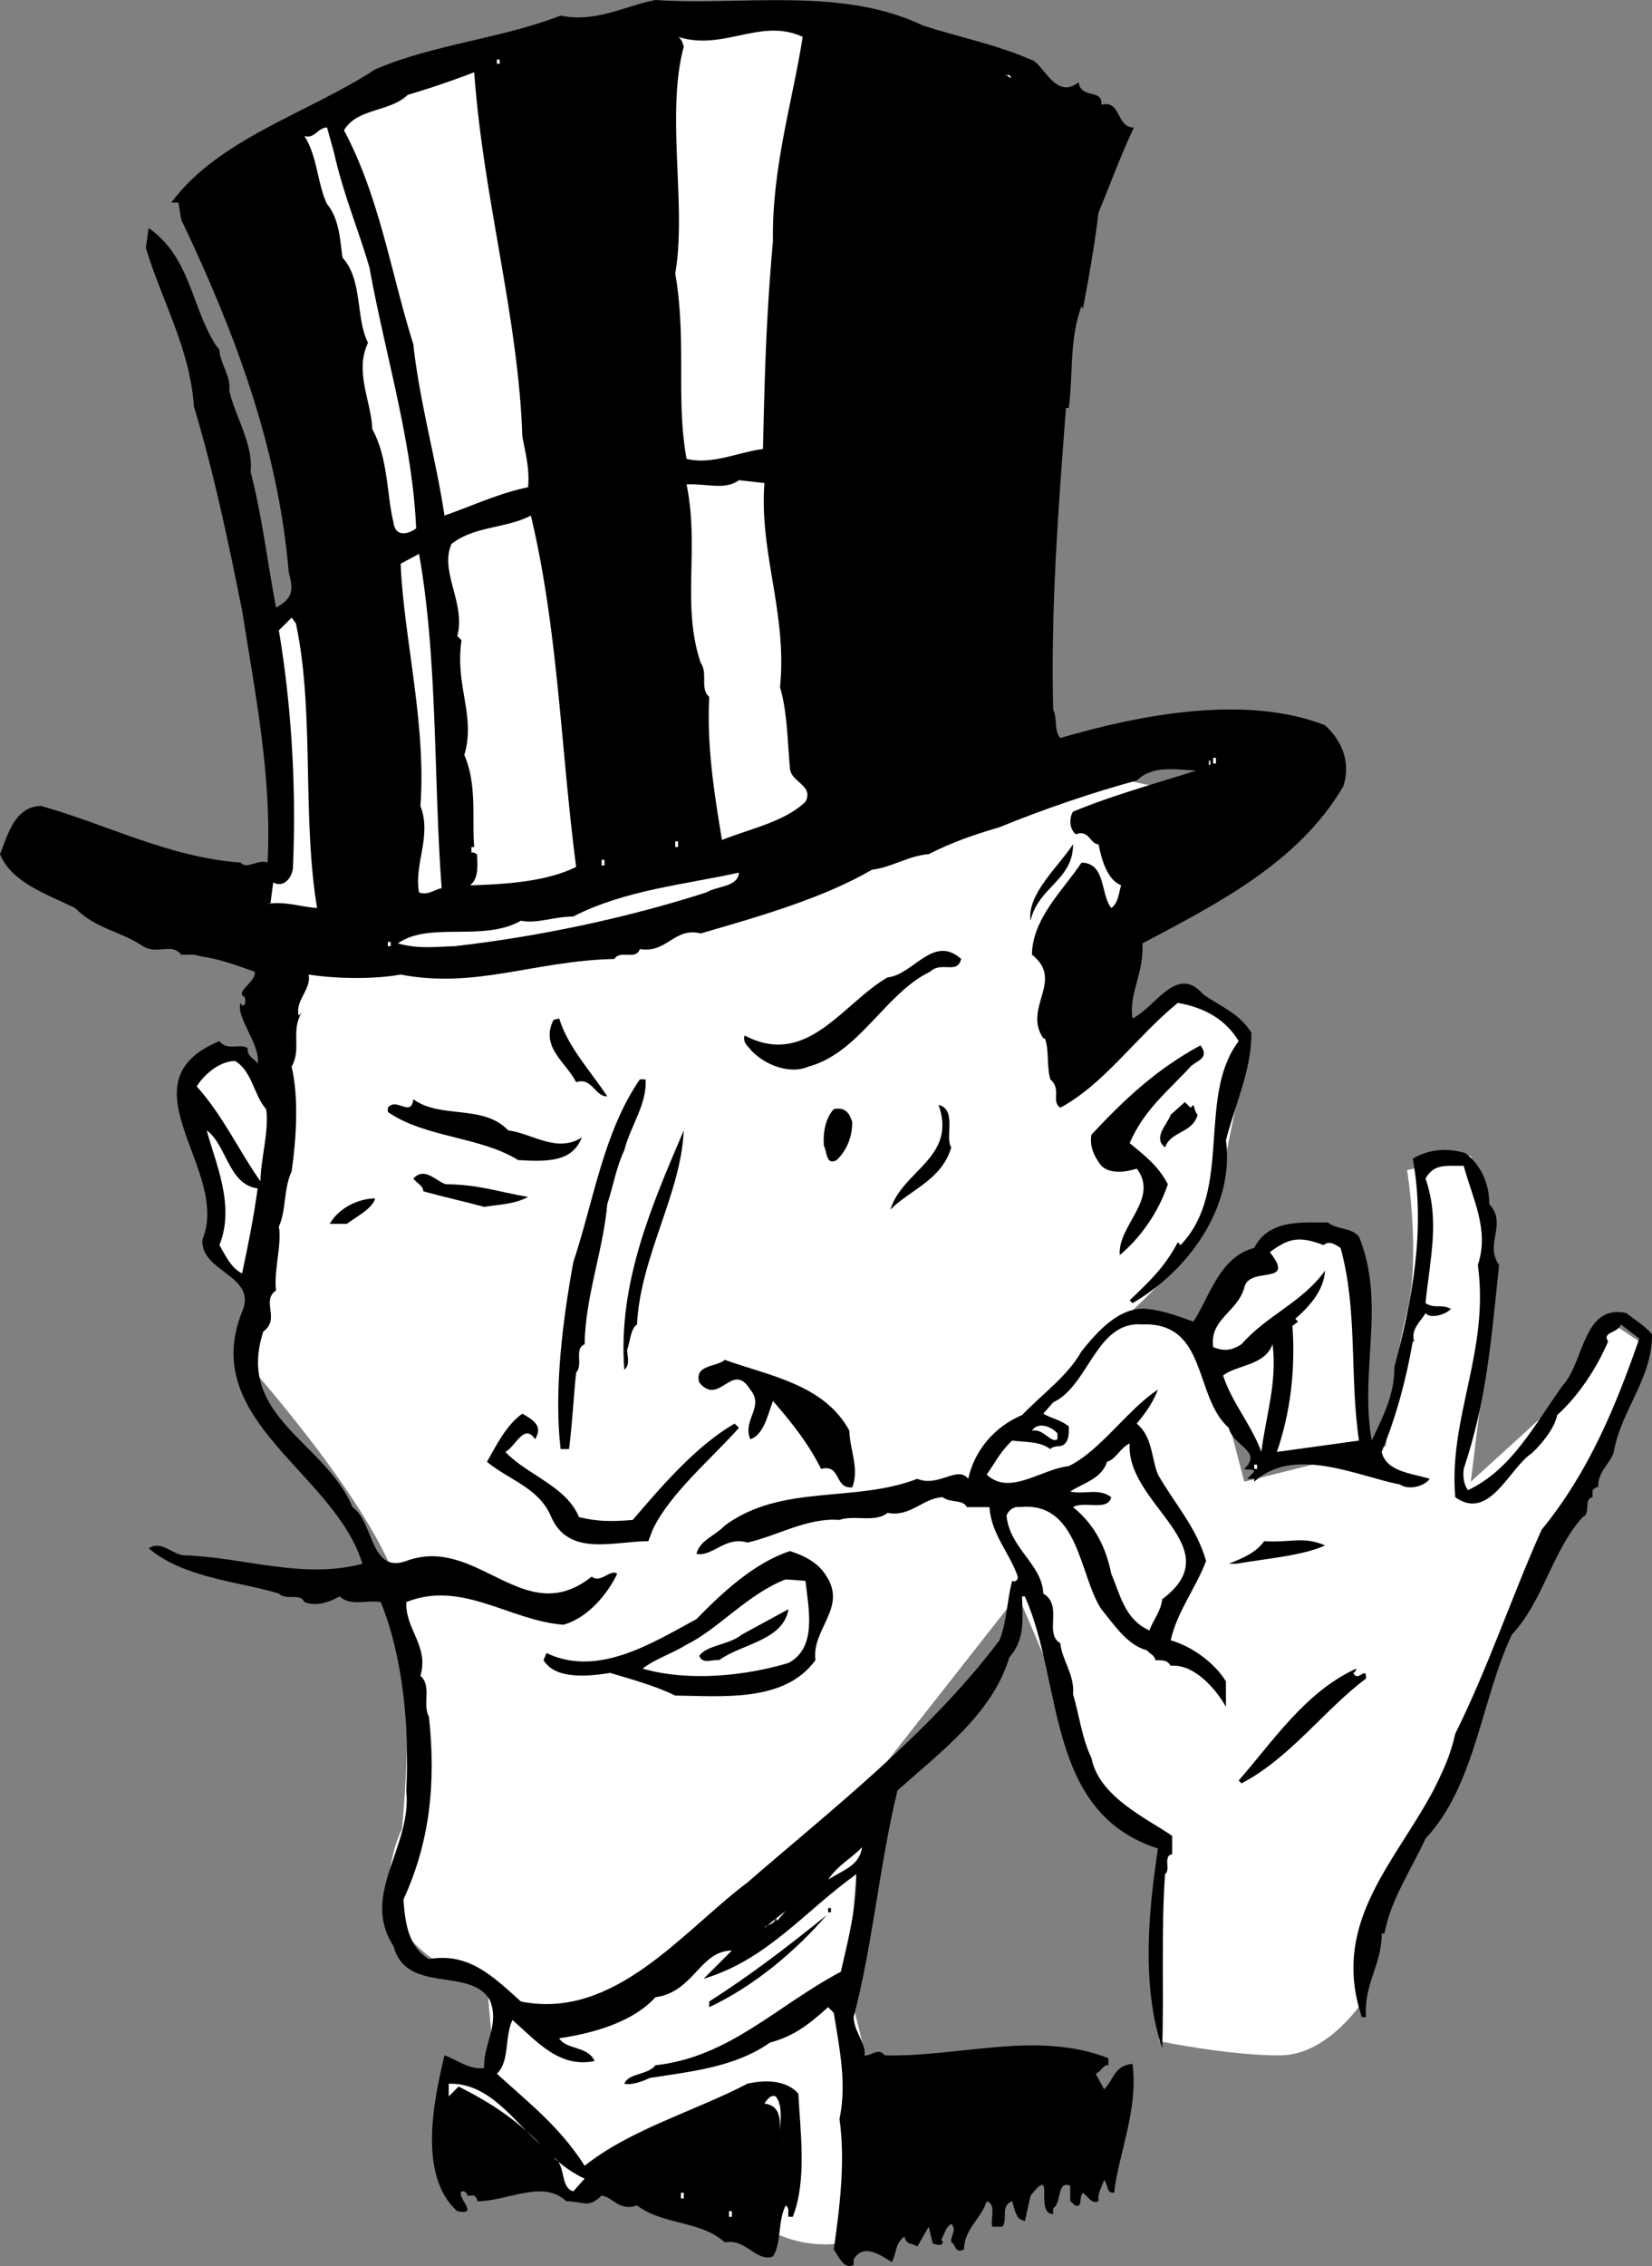 <svg xmlns="http://www.w3.org/2000/svg" width="116.699" height="159.975"><rect width="100%" height="100%" fill="#808080" stroke="none"/><path fill="#fff" d="m19.398 64.602-1 25-1.5 6s10.477 11.523 11.5 17.5c.977 6.023 0 16 0 16s-2.023 4.023 0 7c1.977 3.023 6 4 6 4l.5 5.5 1.5 6.5 16 4s4.477 4.523 10.5 1c5.977-3.477-1.5-11-1.5-11l-1.5-6 1-13.5 11-14s3.477 8.023 4.5 11c.977 3.023 5.5 6 5.5 6v14.5s4.977 1.023 8.5 1c3.477.023 6-4 6-4s.977-7.477 3-11c1.977-3.477 6-13 6-13l6.5-12 4.5-10-3-2-4 6.5-5.5 5s.977-7.977 1.5-12c.477-3.977-1.5-11-1.5-11l-4.5 1s.977 6.023 0 10c-1.023 4.023-1.5 9.5-1.5 9.5l-10 2.5-2.5-9.5-5.5-2.5s5.477-4.977 6-7.5c.477-2.477 1.5-7.5 1.5-7.5l.5-4.5-4-3.5-5 3.5-1-8.5 11-7.5-18.5-4"/><path d="M65.2 1.8c2.527.825 5.124 1.325 7.6 2.4.927.226 1.723 2.925 3.4 1.6.124 1.223 1.726.427 1.6 1.598 1.427-.375 1.024 1.625 2.302 1.602-.875 1.824-1.676 4.023-2.5 6-.278 2.324-.676 4.523-1.102 6.8l-.102-.198c-.875 2.421-.574 4.625-.898 7.199h-.2c-.573 7.523-1.073 14.222-.902 21.3.329.723.028 1.422.5 2 5.727-1.675 13.125-3.078 18.704-.902 1.222 1.125 1.824 2.625 1.296 4.301-3.171 5.426-8.972 8.324-14.199 11.102.125 2.125-.972 3.523-.699 5.296 1.625-.773 3.125-3.875 5-1.699 1.324.926 2.523 1.324 3.398 2.7.028 2.624-1.171 5.124-1.796 7.601.625 4.727-2.676 9.227-6.602 11.5l-.2-.2c1.427-1.374 2.427-2.277 3.4-4.1l.198.198c3.727-3.875 1.125-10.472 4.102-14.398-.875-1.477-2.375-2.375-4.3-2.7-2.973 2.427-5.177 5.723-8.302 7.4-.671-.473.125-1.274-.699-2-.273-.876-.074-2.177-.398-2.9h-.102c-1.472-2.175 1.528-4.073-.8-5.902.027-2.574 2.226-4.574 3.5-6.5 1.726.028 1.328 2.227 2.101 3.204.523-.375.523-1.079.7-1.602-.973-.375-1.376-1.773-1.598-2.898-.579.023-.676-1.079-1.602-.704-.477-.375-.477-1.171-.2-1.597 2.825-1.176 5.825-1.977 8.7-2.903-1.574-.074-3.074-.375-4.2.704-3.073.824-6.573 2.023-9.698 3.296-1.778.528-3.278 1.028-5 1.903-1.477.125-2.579.926-4 1.097-3.477 2.028-8.079 3.329-12.102 4.5-1.875-.472-2.375 1.426-4.3 1.102-.274.824-1.376.023-1.802.7-5.671.124-9.773 2.124-15.097 1.1-1.778.325-4.375.325-6.5 0 .222 1.024-.977 1.825-.7 2.9l.2-.2c-.778 1.324.023 2.523-.7 3.8.524 2.223.325 5.126 0 7.4-.578 1.226-.374 2.726-.902 3.902.227 1.222-.375 3.125-.199 4.5-1.074.722.324 2.023-.898 2.898-1.977 6.023 4.421 7.824 6.296 12.398 1.528 1.028 1.227 4.727 3.801 3.801 5.028-1.875 8.324 4.926 13.102 1.102.625.523 1.324-.574 1.8-.2-.675 1.422-2.078 3.126-3.8 3.598-3.778-.273-7.176-3.176-11.102-1.597-.074 1.921 1.625 3.125 1 5.199.824.722.125 2.023.602 2.898.523 4.824.023 8.926-1.801 12.903.125 1.625.324 3.324 1.8 4.199 2.825-.477 4.524 1.222 6.5 3 6.626 1.324 11.427-4.977 16-8.403 5.723-4.972 12.825-10.472 17.802-17.097.523-1.278.523-2.778.898-4.2.227.126.426-.078.398-.3-.574-1.676-1.875-2.977-2-4.903h-1.597c-.278-.574-1.176-.273-1.7-.699-1.374.028-2.277 1.426-3.902 1.102-.875.722-2.375.125-3.398.5-2.278-.176-4.375 1.125-6.5 1.597-1.574-.472-2.477 1.028-3.602.801.227-.972 1.324-1.273 2-2 4.028-2.972 9.125-1.574 13.602-3.3 1.523.624 2.824-.973 3.597 0 .426-1.973 1.829-3.672 3.801-4.5 1.528-1.575 3.227-2.774 4.2-4.5 1.027-1.274 2.624-3.172 4.601-3 1.227.124 2.227.527 3.3.902 1.126-1.676 1.825-4.574 4.302-5.2 1.023-2.078 3.523-1.777 5.199-1.8.625.523 1.625.324 2.199 1 1.926 4.722.023 9.426.898 14.398.727-1.574 1.625-3.176 1.602-5.199 1.227-4.574 2.227-9.676 1.3-14.7 1.126-.675 2.427-.777 3.7-.402 1.125.829 1.727 2.227 1.7 3.602 1.323 1.426-.376 2.824.698 4.3-.574 5.427-.875 9.524-2.5 14.4-.074.624.028 1.124.301 1.5 3.125-1.473 4.727-4.677 6.7-7.4 1.527-1.675 1.425-5.777 4.5-5.1.624.527 1.226.823 1.8 1.5.028 3.124-2.176 5.323-2.699 8.3-.176.727-1.176 1.426-1.102 2.5-.171-.074-.273.125-.398.2v.5c-.676.124-.074 1.124-.7 1.402-2.175 2.421-2.777 5.921-5 8.296-2.175 4.625-2.573 10.625-6.1 14.403-.973 2.125-2.473 4.324-2.9 6.699h-.198c.023 2.227-1.278 3.523-1.102 5.898h-.3c-2.774-8.273 5.027-12.875 6.6-20 2.325-4.671 4.024-9.773 6.098-14.398 3.329-4.074 5.227-8.676 6.903-13.5l-1.301-1c-.176.625-1.375.523-.898 1.2-.875 2.027-2.176 3.925-3.602 5.198-.176.926-1.074 2.028-1.8 2.704-1.575 1.023-2.973 4.824-5.4 3.097-.476-5.676 2.427-10.273 1.598-16.398.829-2.477-.375-4.676-1-7-1.273.023-2.074-.176-2.699.898 1.028 2.926.324 5.625 0 8.801.727.426 1.028.023 1.801.398-.375.426-1.477.727-1.8.301-.274.528-1.075 1.125-.802 2h-.097c-.477 2.727-1.176 5.324-2.2 7.801.325 1.426 2.223 1.523 3.399 1.898-.375.528-1.477.829-2.102.403-2.972-.574-7.472-2.778-10.296-.2v-.203h-.5l.5-.5c-.079-.273-.477-.074-.704-.199 1.329-1.273-.773-1.574-1.097-2.898-2.477-2.176-1.477-7.477-6.102-7.301-3.273-.273-3.773 4.324-6.3 5.5l-.7.8c.528.325 1.227.427 1.801.9.023.527.023 1.425-.8 1.402-.075.023-.376.023-.5.199-.774-.574-1.774-.477-2.7-.602-.875.824-1.176 1.528-1.8 2.403 1.624 1.523 3.823-.375 5.8-.602 2.227-1.074 4.227-4.074 6.3-5.398-.374.921-.777 1.523-1.5 2.398 1.126.926 1.024 2.426 1.5 3.602 1.223 2.125 2.723 3.722 3.4 6.097-.677 1.824-2.075 3.625-2.5 5.602 1.527.426 3.124 1.625 3.902 2.898v1.801c-.579-1.074-2.176-3.074-3.903-2.898-.273-.477-.676-.375-1.097-.403.023-.273-.375-.472-.602-.699-1.375-.375-2.273-1.773-3.2-2.898-1.573-2.375-1.573-7.676-5.8-7.204-.375-.074-.773.227-.898.602.222 2.324 2.523 3.426 2.597 5.5 1.426.824.028 2.824 1.2 3.5.124 1.227 1.027 2.227.902 3.602.426 1.421.625 3.125 1.3 4.5.524 2.722 3.825 4.222 5.7 5.5v1.296c-.676.125-.074 1.125-.5 1.403-.278 3.824-.074 8.426-.2 12.3-1.476-4.374-.976-9.675-.3-14.101-7.977-2.574-6.676-11.676-9.403-17.8H72.2c.028 1.624.227 3.027-.898 4.3-1.176 3.926-4.778 6.625-7.903 9.398-1.273 5.227-1.773 11.028-3.097 16 .023 1.028.824 1.727.8 2.704.524.023.922-.579 1.399 0 5.324.125 10.727-1.778 15.8.199v.5c-.374-.074-.476.426-.902.597L78 147.5c.727-.773.727-1.676 2-1.8.426 3.226-.977 6.323-1.3 9.1-.575.024-.376-.476-.7-.902-.176.528-.477.926-.398 1.5-.477.227-.676-.273-1.102-.597-.273.324-.074.722-.3.898-.274.125-.376-.176-.598-.3V154.3c-.977-.375-.579 1.222-1.204 1.597v.403c-1.375.023.227-3.574-1.597-1.301l-.403 1.8c-.472-.175-.472-.175-.699-.698l-.199-.704c-.875.329-.273 1.329-.7 1.801h-.698c-.176-.574.324-1.574-.403-1.8-.375 1.226-1.574 1.925-1.597 3.402-.676.324-.579-.375-.903-.5-.074-.477.426-.875 0-1.301-.472.324-.472.727-.699 1.102l.102.199c-.079.324-.477.125-.704.097l-.296-1.199-.801 1.403c-.375-.278-.778-.078-.903-.704-.671.426-.574 1.227-.898 1.801-.773-.472-1.977-1.375-2.7-.199v.398c-.675.329-.976-.472-1.402-1.097.426-2.977.829-6.278.403-9.2.523-2.476.023-4.874-.403-7.5l-.398-.402c-1.375 1.227-2.375 2.028-4.102 2.5-2.472 1.727-5.472 2.028-8.5 2.5-.472.227-1.273.528-1.796.403.324-.778 1.625-.579 2.199-1.301 5.222-.574 8.523-4.176 13.097-6.602.528-2.273 1.125-4.676 1.102-6.898-3.773 2.722-6.273 6.023-10.8 7.398l2-2c-2.274.028-2.677 2.926-5.4 3.301-1.573 1.727-4.277 2.523-6.8 2.898.523.829 2.023.528 2.5 1.602-2.477.523-4.074-1.375-5.8-2.898-.575 1.222-.177 2.921-1.098 3.796 2.324 2.125 4.421 3.727 6.199 6.5 3.222-2.574 7.824-3.875 11.5-5.796 1.222-.278 2.722-.278 3.597.699.125 2.625.625 6.125-.398 8.699h-.3c-.075-.273.124-.574-.2-.8-.574 1.124-.273 2.624-.898 3.6-1.176.427-1.875-1.277-3.403-1-1.773-1.573-4.273-1.175-6.199-2.6-1.273.425-1.676-.575-2.5-.7-.977.926-1.176.426-2.5.398-1.676-1.574-4.176.028-6.3 0 .027-.171-.075-.273-.2-.398H33c.023-.176-.074-.176-.2-.3h-.198c-.375.425 1.324 1.726-.301 1.402-2.778-2.477-1.676-7.778-.903-11 .926.324 1.727 1.023 2.801.898-.074-1.676 1.125-3.074.403-4.8-1.375-2.376-5.875-.376-6.801-3.802-2.375-3.671 1.324-6.972.898-11 .227-4.273-.176-9.273-1.8-13.296-.973-.176-2.172.324-2.899-.403-.773.426-1.676.727-2.5.403-.273-.676-1.273-.079-1.8-.602-2.876-.875-6.677-1.074-9.2-3.2.926-.573 1.625.427 2.5.5 4.227.126 8.324 1.723 12.602.598-1.977-6.472-11.579-10.074-8.5-17.796 1.125-2.579-2.977-2.778-2.801-5.102 2.023-4.875-5.875-11.074 1.199-14 .523.727 1.523.125 2 .5-.074.625.523.727.7 1.102.226-1.375-1.575-3.278-1.2-4.301l.102.199c.324-.074.222-.375.199-.602-.778-.375.824-1.074.699-1.796-1.375-.477-2.375-.875-3.898-1.102-.477-.176-.676-.074-1.301-.102-.676-.875-1.676.028-2.7-.597-1.578-1.074-3.277-1.176-4.8-2.7C3.324 63.124.824 62.323 0 60.3c.523-1.278 1.023-3.375 2.898-3.403 4.727 1.329 9.028 3.625 14.102 4 .426.528 1.227-.273 1.898 0 .329-5.972-.875-11.972-1.796-17.796-.977-4.875-1.977-9.676-3.403-14.403-.273-4.074-2.273-7.472-3.398-11.199l.199-1.398c2.926 2.023 3.023 5.523 4.7 8.199l.3.398c.023.926.824 1.824.7 2.903.425 1.824 1.726 3.824 1.5 5.699.823 3.125 1.226 6.625 1.8 9.597 1.227-.671 1.227-1.273.898-2.5-.773-8.972-3.875-17.074-7.597-24.898l-.2-1.2h-.5c3.422-4.573 9.626-6.277 14.399-9.402 4.125-1.773 8.926-2.171 13.102-3.796C42.023 1.625 44.125.426 46.3 0c5.926.426 13.125-.977 18.898 1.8"/><path fill="#fff" d="M56.7 2.602c-.677 4.421-2.177 9.222-2.098 14.398-.477 5.426-.579 9.227-.704 14.7-1.773.226-3.574 1.124-5.398.698-.773-4.273.023-8.273-.8-13.097.823-4.676-.677-11.278.6-16-.073-.278-.175-.574-.402-.7 3.227 1.024 5.829-1.374 8.801 0M35.102 4.5h.199v-.3h-.2v.3m-1.601.602c.625 8.824 3.125 17.324 3.398 25.699.227 1.222.528 2.324.403 3.597-2.074.426-3.977 1.329-5.903 2-.574-3.875-1.773-8.074-2.199-12.097-1.574-4.977-2.375-10.375-4.898-15.102.926-1.574 3.222-1.273 4.5-2.5A63.833 63.833 0 0 0 33.5 5.102m37.8.198c.427.524-.374-.175-.3 0h.3m-47.698 5.5c.625 2.825 1.722 5.427 2.5 8.098 1.125 6.227 3.023 12.227 3.296 18.403-.574.426-1.472.625-1.597-.403-.477-1.875-.375-4.574-1.5-6.597-.074-1.977-1.278-4.074-.301-6.102-.875-1.676-.375-4.472-1.8-6-.177-1.074-.177-2.676-1.098-3.8-.676-1.376-.676-3.376-1.602-4.797.727.222.926-.579 1.602-.602l.5 1.8M54 34.102c-.375 4.921 1.625 9.222 1.102 14.398.523 1.824.523 3.824.699 5.7.023 1.027 1.722 1.226 1.097 2.402-1.472 1.421-3.972 1.921-5.898 2.699-.574-3.477-1.074-6.676-.898-10.102-.676-.574-.079-1.676-.602-2.398-1.375-4.074-.074-8.074-1-12.602 1.426-.074 2.727.426 3.7-.3l1.8.203M40.7 61.2c-2.075 1.027-4.876 1.226-7.5 1.3.624-.477.527-1.375.5-2.2-.075.024-.177-.175-.4-.1v-.4h.2c-.176-1.874.227-4.374-.7-6.5.825-2.777-.675-4.874-.198-8.1l-.301-.302c.625-2.273-1.278-4.574-.403-6.5 1.625-1.273 3.829-1.074 5.602-2 1.926 8.028 2.125 16.625 3.2 24.801M31.2 62.7c-.575.124-.973.527-1.598.3-.375-1.977.921-3.977.097-6.102.426-5.773-1.176-11.875-1.398-17.097l1.3-.7c1.325 7.422 1.024 15.922 1.598 23.598M20.898 44c1.329 6.125.426 13.625 1.5 20.102-1.171-.079-2.171-.477-3.5-.301h.204l.199-1.5c.824.426 1.426-.477 1.398-1.2.227-5.277-.074-11.078-1-16.601l.903-.898.296.398M85.7 53.898h.198V53.5H85.7v.398m-.302.102h.102v-.3h-.102v.3"/><path d="M75.8 59.602c.024 2.523-2.476 3.023-3 5.398-.277-1.875 2.024-3.875 3-5.398"/><path fill="#fff" d="M47.7 59.8h.198v-.402H47.7v.403m-5.2 1.301h.2v-.403h-.2v.403m9.7.5c-.075 1.023-1.473.921-2.302 1.398-5.671 1.824-11.875 3.125-17.796 3.8-1.278.024-2.477.223-4-.198 2.222-1.579 6.023-.079 8.699-1.602 1.125.227 2.222-.273 3.699-.3 3.625-1.876 8.023-2.274 11.7-3.098M27.398 66.8h.204v-.3h-.204v.3"/><path d="M67.898 67.7c-.273 1.124-1.375.124-2.199.902-3.176 1.523-4.972 5.722-8.597 6.699-1.176.523-2.875.023-4-1.102-.176-.273-.676-.574-.5-1.097 4.421 2.324 6.921-2.278 10.097-4.102 1.824-.176 3.227-3.074 5.2-1.3m-25.001 9.698c-.875.028-1.074-1.375-2.199-1-.676-1.375-2.574-2.472-1.597-4.398l.398-.102c.625 2.028 2.227 3.727 3.398 5.5M84.8 73.8c.723.927-.374 1.126-.698 1.5-1.579 1.723-3.278 3.024-4.301 5.4 1.125.925 2.023 1.624 2.699 2.902-.676 2.023-1.977 3.824-3.398 5-.176-2.079 2.824-3.977 1.199-6.102-.676.227-1.875.426-2.5-.2-.375-.476-.875-1.277-.7-2.198 2.325-2.477 4.524-4.579 7.7-6.301"/><path fill="#fff" d="M18.8 78.3c.223 1.524-.374 3.427-.402 5.098-1.472-2.074-2.671-4.671-4.5-6.699.329-.574 1.426-1.773 2.704-1.8 1.222.726 1.324 2.425 2.199 3.402m-.403-3.199.903 1.296-.903-1.296"/><path d="M45.602 76.2c.125 1.726-1.079 3.323-1.5 5-.579 1.226-.778 2.527-1.204 3.8-.273 3.227-1.574 6.625-1.597 9.898-.778.329-.074 1.426-.602 2-.176 1.625-.273 3.625-.5 5.403h-.597c-.477-4.074.125-8.977.898-13.2 1.426-4.277 2.125-9.175 4.7-12.902h.402M35.898 79.8c1.727.223 3.426 1.626 5.204.5-.676 1.723-2.375 1.723-4.5 1.598-2.676-1.671-6.579-1.574-9.204-3.398v-.3c.625-.774 1.625.726 1.801-.598 1.926 1.421 4.926.324 6.7 2.199M84.3 78c.126.324.126.523.302.7-.375 1.323-1.875 1.124-2.301 2.3-.875-.676.125-1.574.398-2.3l1-.9.403.4.199-.2M67.2 81c-.677 2.324-2.973 3.023-4.302 4.398.829-2.773 4.727-3.671 3.403-7.398 1.324.324.426 2.324.898 3M60.2 79.2c.027 1.124-.473 2.124-1.098 2.698-.778.426-.676-.671-.903-1-.074-.972.125-1.972.7-2.597.828-.176 1.124.324 1.3.898"/><path fill="#fff" d="M18.2 83.898c-.274 2.028-.677 4.028-1.098 6-.778-.375-1.176-1.273-1.602-2 1.125-2.773-.273-5.773-.898-8.097 1.421 1.023 1.523 3.824 3.597 4.097"/><path d="M48.3 79.8c-.175 4.427-3.073 8.927-3.3 13.7-.477.324-.477 1.227-.7 1.8.024.524.223 1.024-.198 1.4-.477-6.177 2.023-11.774 4.199-16.9M37.3 84.5c-.976.523-1.976.523-3.1.7-1.376-.376-2.774-.677-4.302-1.098.028-.375-.472-.579-.699-.903.824-.875 1.625.227 2.301.403 2.324.023 3.625.523 5.8.898m-10.8.102c-.176.722-1.375 1.324-2 1.796h-1.2c.524-.972 1.825-1.773 3.2-1.796"/><path fill="#fff" d="M94.7 88.102c1.226 4.421.624 9.023 1.3 13.597l-5.8.801c.925-2.676 1.323-5.676 1.1-8.898l.4-.301-.2-.2c1.125-.976 2.023-2.078 2.102-3.402-1.579 2.227-4.079 3.125-5.903 5.2-.676.425-1.176.527-2 .203-.273-1.977 1.727-2.477 2.2-4.204.328-1.574 3.726-.074 1.8-2.5 1.324-.972 2.028-1.171 3.801-.5.426-.375.926.028 1.2.204"/><path fill="#fff" d="M89.102 102.5c-.676-1.875-2.079-3.477-2.704-5.398 1.028-.778 2.926-.676 3.5-2.204.329 2.727-.472 5.028-.796 7.602"/><path d="M60 101c.023 1.324.727 2.727.2 4-1.274.125-.774-1.676-2.2-1.3-.875-1.774-2.074-3.274-3.398-4.802-.375 1.028-.676 2.426-1.602 2.704-.574-1.375 1.023-2.278 0-3.5-1.273-2.079-2.176 1.222-3.602-.5-.375-1.278 1.227-1.079 1.801-1.602 3.125 1.125 7.028 1.727 8.801 5m-22.2.602c-.777-1.176-1.374.523-2.1.898 1.527 1.625 4.323 2.426 5.198 4.602 1.329.324 2.329.324 3.801.199 2.028-2.375 4.528-5.278 7.2-6.801l.3.3c-1.972 2.223-4.875 4.626-6.097 7.2l-.301.8c-2.574.024-5.676 1.126-6.903-1.8-.875-1.977-2.875-2.477-4.5-3.8.625-1.075 1.329-2.575 2.5-3.4.926.524 1.426.927.903 1.802"/><path fill="#fff" d="M74.7 101.2v.402c-.473.324-.973-.778-1.802-.602.426-.676 1.426-.273 1.801.2m7.403 11.698c-.079.829-.676 1.528-.903 2.204-1.773-.778-2.074-2.579-2.699-4-.375-1.875-1.176-3.477-2.7-4.704.825-.472 2.427.329 2.7-.699-.875-.676-1.875-.176-2.898-.398.824-.574 2.222-.875 2.597-2.102.625-.176.926-.972 1.602-1.3-.278 4.328 7.222 7.328 2.3 11m6.501-9.199h.199v-.302h-.2v.301"/><path d="M93.602 109.102c-1.579.722-4.079.921-6.301 1.296h-.5c.926-.375 1.926-.773 2.5-1.597 1.926.125 2.722-.375 4.3.3M58.398 111.3c1.426 2.223-1.074 3.723-.796 5.9-2.176 3.027-6.676 2.527-9.903 2.5-1.375-.677-3.176-1.177-4.597-1.598-1.375.222-3.875.523-4.704-.903l.204-.5c3.625 1.727 7.421-.676 10.597-2.398 1.926-1.977 4.125-3.977 6.602-4.801 1.023.324 2.023.824 2.597 1.8"/><path fill="#fff" d="M56.898 111.602c.227 2.023.829 4.722-1.199 5.796-3.074.926-7.074 1.329-10.3.403.828-.676 2.124-1.074 3.101-1.7 2.227-1.078 4.324-3.578 7-4.601l1.398.102"/><path d="M50.8 117.2c-.476-.075-1.175.323-1.402-.302.528-.773 2.125-.773 3-1.5l3.301-1.796c-.375 2.222-3.273 2.421-4.898 3.597m44.999.601c.024.126-.073.223-.198.302.324.722.921-.579.898.398-2.875 2.125-5.375 5.625-8.8 7.398l-.2-.199c2.426-2.773 4.727-6.273 8.3-7.898"/><path fill="#fff" d="M60.898 130.398c-.171 1.329-1.375 1.625-2.398 2.301.727-1.074 1.625-1.472 2.398-2.3m-6.098 4.999c-.073.528-.675.426-.8.704l1.5-1.204-.602.704-.097-.204"/><path d="M58.5 135h.2v-.3h-.2v.3m-8.398 6.7v-.4c2.921-1.874 5.421-3.777 8.296-6.1-2.273 2.624-5.171 5.027-8.296 6.5"/><path fill="#fff" d="m53.3 136.5-1.198.898 1.199-.898M38.2 151.398c-1.876-1.875-3.575-2.972-5.802-4.097L31.7 148v-.898c2.926-.079 4.625 2.722 6.5 4.296m17.1 0c-.476-.875.325-2.671-1.3-2.898.125-.176.426-.676.8-.5.723.926.024 2.426.5 3.398m-14 2.402-.8.9c-.977-.274-.477-1.876-1.398-2.4.523.524 1.523 1.223 2.199 1.5m6.801 1.4h.199v-.4h-.2v.4m3.399 1.3h.2v-.398h-.2v.398"/></svg>
